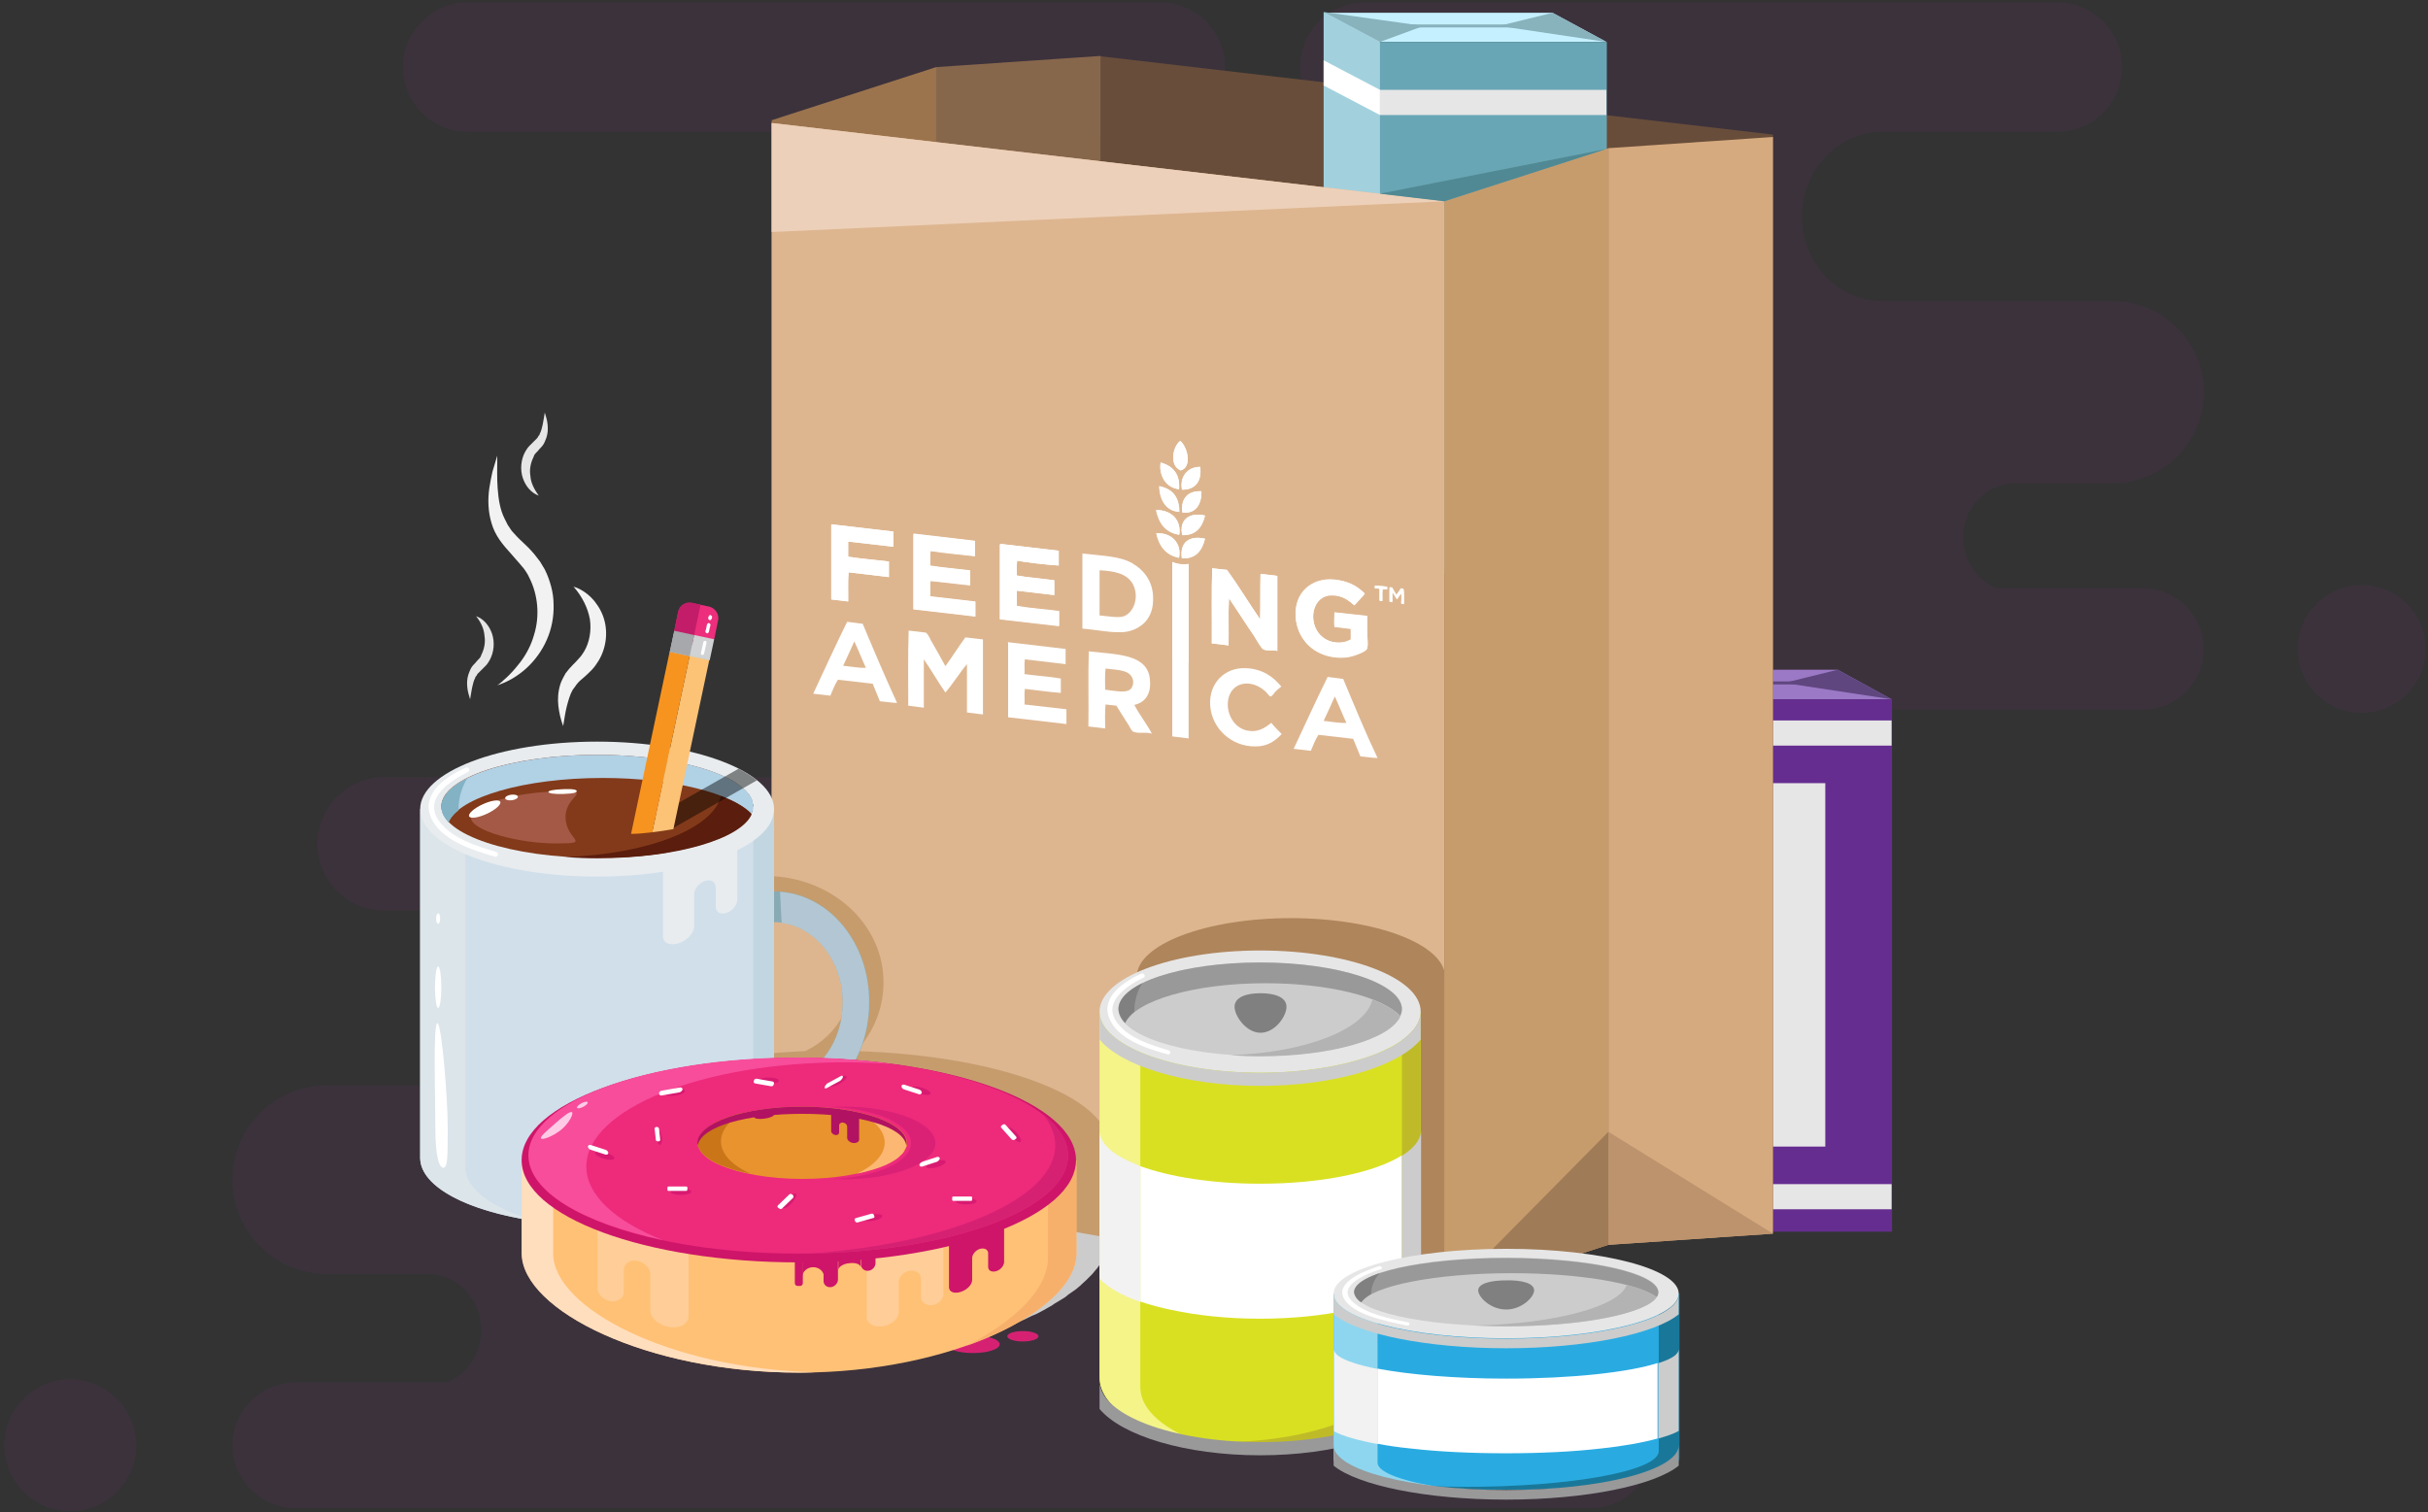<?xml version="1.0" encoding="utf-8"?>
<!-- Generator: Adobe Illustrator 22.0.1, SVG Export Plug-In . SVG Version: 6.00 Build 0)  -->
<svg version="1.1" id="Layer_1" xmlns="http://www.w3.org/2000/svg" xmlns:xlink="http://www.w3.org/1999/xlink" x="0px" y="0px"
	 viewBox="0 0 607.9 378.7" style="enable-background:new 0 0 607.9 378.7;" xml:space="preserve">
<rect x="0" y="0" width="607.9" height="378.7" fill="#333333" stroke="none"/>
<style type="text/css">
	.st0{opacity:0.1;}
	.st1{fill:#93278F;}
	.st2{fill:#9B79C6;}
	.st3{fill:#662D91;}
	.st4{fill:#8054AF;}
	.st5{fill:#5F467F;}
	.st6{fill:none;stroke:#5F467F;stroke-width:0.75;stroke-miterlimit:10;}
	.st7{fill:#E6E6E6;}
	.st8{fill:#FFFFFF;}
	.st9{fill:#684D3A;}
	.st10{fill:#C5F0FF;}
	.st11{fill:#68A6B5;}
	.st12{fill:#A2D1DD;}
	.st13{fill:#88B2BC;}
	.st14{fill:none;stroke:#88B2BC;stroke-width:0.75;stroke-miterlimit:10;}
	.st15{fill:#9B744E;}
	.st16{fill:#87674C;}
	.st17{fill:#DDB690;}
	.st18{fill:#EDD0B9;}
	.st19{fill:#AF855B;}
	.st20{fill:#CCCCCC;}
	.st21{fill:#C69C6D;}
	.st22{fill:#88AAB5;}
	.st23{fill:#D0DFEA;}
	.st24{fill:#DCE5EA;}
	.st25{fill:#C1D6E0;}
	.st26{fill:#E8ECEF;}
	.st27{fill:#823A1A;}
	.st28{fill:#B1D1E5;}
	.st29{fill:#5B1D0D;}
	.st30{fill:#A35945;}
	.st31{fill:#B2C7D3;}
	.st32{opacity:0.45;}
	.st33{fill:#ED2E7C;}
	.st34{fill:#FCC276;}
	.st35{fill:#F79420;}
	.st36{fill:#D0D2D3;}
	.st37{fill:#C31D69;}
	.st38{fill:#A6A8AB;}
	.st39{fill:#82B2C4;}
	.st40{fill:#F2F2F2;}
	.st41{fill:#D62173;}
	.st42{fill:#FFC176;}
	.st43{fill:#FFDEBD;}
	.st44{fill:#F7B06B;}
	.st45{fill:#FFCD97;}
	.st46{fill:#CE1569;}
	.st47{fill:#EE2A7B;}
	.st48{fill:#E8932E;}
	.st49{fill:#FCB772;}
	.st50{fill:#C97518;}
	.st51{fill:#B21262;}
	.st52{fill:#F74D9B;}
	.st53{fill:#FFCAE6;}
	.st54{fill:#D81A71;}
	.st55{fill:#DB2176;}
	.st56{fill:#D9E021;}
	.st57{fill:#F4F489;}
	.st58{fill:#BFBB28;}
	.st59{fill:#999999;}
	.st60{fill:#B3B3B3;}
	.st61{fill:#808080;}
	.st62{fill:#D6AA7F;}
	.st63{fill:#BC936D;}
	.st64{fill:#A07B57;}
	.st65{fill:#29ABE2;}
	.st66{fill:#8ED6EF;}
	.st67{fill:#197899;}
	.st68{fill:#508993;}
</style>
<g>
	<g class="st0">
		<circle class="st1" cx="591.3" cy="162.5" r="16"/>
		<path class="st1" d="M223.1,147.3H317c4.9-1.9,8.4-6.9,8.4-12.7c0-7.5-5.8-13.6-13-13.6h-28c-12.5,0-22.8-10.3-22.8-22.8
			c0-12.5,10.3-22.8,22.8-22.8h106c11.1,0,20.2-9.6,20.2-21.2c0-11.7-9.1-21.2-20.2-21.2h-48.7c-8.9,0-16.2-7.3-16.2-16.2
			c0-8.9,7.3-16.2,16.2-16.2h83.9h5.6h83.9c8.9,0,16.2,7.3,16.2,16.2c0,8.9-7.3,16.2-16.2,16.2h-43.8c-11.1,0-20.2,9.6-20.2,21.2
			c0,11.7,9.1,21.2,20.2,21.2h57.7c12.5,0,22.8,10.3,22.8,22.8c0,12.5-10.3,22.8-22.8,22.8h-24.5c-7.1,0-13,6.1-13,13.6
			c0,5.8,3.5,10.8,8.4,12.7h36.6c8.4,0,15.2,6.8,15.2,15.2c0,8.4-6.8,15.2-15.2,15.2h-84.1H223.1c-8.4,0-15.2-6.8-15.2-15.2
			C207.9,154.2,214.8,147.3,223.1,147.3z"/>
		<path class="st1" d="M117.1,0.6H201h5.6h83.9c8.9,0,16.2,7.3,16.2,16.2c0,8.9-7.3,16.2-16.2,16.2h-83.9H201h-83.9
			c-8.9,0-16.2-7.3-16.2-16.2C100.9,7.9,108.2,0.6,117.1,0.6z"/>
		<circle class="st1" cx="221.9" cy="98.2" r="20"/>
	</g>
	<g class="st0">
		<circle class="st1" cx="17.6" cy="361.9" r="16.5"/>
		<path class="st1" d="M398.2,346.2h-97.1c-5.1-2-8.7-7.1-8.7-13.1c0-7.7,6-14.1,13.4-14.1h28.9c13,0,23.6-10.6,23.6-23.6
			c0-13-10.6-23.6-23.6-23.6H225.1c-11.5,0-20.9-9.9-20.9-21.9c0-12.1,9.4-21.9,20.9-21.9h50.4c9.2,0,16.7-7.5,16.7-16.7
			c0-9.2-7.5-16.7-16.7-16.7h-86.8H183H96.2c-9.2,0-16.7,7.5-16.7,16.7c0,9.2,7.5,16.7,16.7,16.7h45.2c11.5,0,20.9,9.9,20.9,21.9
			c0,12.1-9.4,21.9-20.9,21.9H81.8c-13,0-23.6,10.6-23.6,23.6c0,13,10.6,23.6,23.6,23.6h25.3c7.4,0,13.4,6.3,13.4,14.1
			c0,6-3.6,11.1-8.7,13.1H73.9c-8.6,0-15.7,7.1-15.7,15.7c0,8.6,7.1,15.7,15.7,15.7h87h237.4c8.6,0,15.7-7.1,15.7-15.7
			C413.9,353.3,406.9,346.2,398.2,346.2z"/>
	</g>
</g>
<g>
	<polygon class="st2" points="473.6,175.1 416.3,175.1 402.7,167.7 460.1,167.7 	"/>
	<rect x="416.3" y="175.1" class="st3" width="57.4" height="133.3"/>
	<polygon class="st4" points="416.9,308.4 402.7,300.9 402.7,167.6 416.9,175.1 	"/>
	<polygon class="st5" points="402.7,167.6 427.7,171 416.9,175.1 	"/>
	<polygon class="st5" points="473.6,175.1 446.7,171 460.1,167.7 	"/>
	<line class="st6" x1="423.2" y1="171" x2="451.8" y2="171"/>
	<rect x="416.9" y="180.4" class="st7" width="56.7" height="6.3"/>
	<polygon class="st8" points="416.9,186.7 402.7,179.2 402.7,172.9 416.9,180.4 	"/>
	<rect x="416.9" y="296.5" class="st7" width="56.7" height="6.3"/>
	<polygon class="st8" points="416.9,302.7 402.7,295.3 402.7,289 416.9,296.5 	"/>
	<rect x="433.1" y="196.1" class="st7" width="23.9" height="91"/>
</g>
<g>
	<polygon class="st9" points="443.9,307.9 275.6,288.3 275.6,14.1 443.9,33.7 	"/>
</g>
<g>
	<polygon class="st10" points="402.2,10.5 344.9,10.5 331.4,3.2 388.7,3.2 	"/>
	<rect x="344.9" y="10.5" class="st11" width="57.4" height="133.3"/>
	<polygon class="st12" points="345.5,143.9 331.4,136.4 331.4,3 345.5,10.5 	"/>
	<polygon class="st13" points="331.4,3 356.4,6.5 345.5,10.5 	"/>
	<polygon class="st13" points="402.2,10.5 375.3,6.5 388.7,3.2 	"/>
	<line class="st14" x1="351.8" y1="6.5" x2="380.4" y2="6.5"/>
</g>
<g>
	<polygon class="st15" points="234.4,291.5 193.2,295.2 193.2,30.1 234.4,16.8 	"/>
</g>
<g>
	<polygon class="st16" points="275.6,288.7 234.4,291.5 234.4,16.8 275.6,14 	"/>
</g>
<g>
	<polygon class="st17" points="361.6,325 193.2,295.9 193.2,30.8 361.6,50.4 	"/>
</g>
<g>
	<polyline class="st18" points="193.2,58.1 193.2,30.8 361.6,50.4 	"/>
</g>
<g>
	<path class="st19" d="M361.8,244.6L361.8,244.6c0-8.1-17.3-14.7-38.6-14.7c-21.3,0-38.6,6.6-38.6,14.7v0c0,0,0,0,0,0v6.7l0,0v22
		c0,0,0,0,0,0v5.8v23.9v5.8v0v23.9l0,0h0c0,0,0,0,0,0c0,0.3,0,0.5,0.1,0.8c0,0.1,0,0.2,0,0.2c0,0.2,0.1,0.4,0.1,0.6
		c0,0.1,0,0.2,0.1,0.3c0.1,0.2,0.1,0.4,0.2,0.6c0,0.1,0,0.1,0.1,0.2c0.1,0.3,0.2,0.5,0.3,0.7c0,0.1,0.1,0.1,0.1,0.2
		c0.1,0.2,0.2,0.4,0.3,0.5c0.1,0.1,0.1,0.2,0.2,0.3c0.1,0.2,0.2,0.3,0.3,0.5c0.1,0.1,0.1,0.2,0.2,0.2c0.2,0.2,0.3,0.5,0.5,0.7
		c0,0,0.1,0.1,0.1,0.1c0,0.1,0.1,0.1,0.1,0.2c-1.7-1.7-2.6-3.5-2.6-5.3v6.7c5.4,6.5,20.6,11.2,38.6,11.2c18,0,33.3-4.7,38.6-11.2
		v-6.7c0,1.9-0.9,3.7-2.7,5.4c0.3-0.4,0.6-0.7,0.9-1.1c1.1-1.6,1.8-3.3,1.8-5h0v-23.9l0,0v0v-29.8v-5.8c0,0,0,0,0,0v-22l0,0V244.6
		C361.8,244.6,361.8,244.6,361.8,244.6z"/>
</g>
<path class="st20" d="M277.8,287.2C277.8,287.2,277.8,287.2,277.8,287.2v-0.8h-0.1c-1.3-12.9-31.9-23.2-69.4-23.2
	c-38.4,0-69.5,10.8-69.5,24c0,0.5,0,0.9,0.1,1.4v21.3h0c0.3,14.1,31.2,29.7,69.4,29.7c15.8,0,30.3-2.7,42-6.8c0,0,0,0,0,0
	c0.6-0.2,1.2-0.4,1.8-0.6c0.2-0.1,0.5-0.2,0.7-0.3c0.6-0.2,1.2-0.5,1.8-0.7c0.2-0.1,0.5-0.2,0.7-0.3c0.5-0.2,1.1-0.5,1.6-0.7
	c0.2-0.1,0.4-0.2,0.6-0.3c0.6-0.3,1.2-0.6,1.8-0.8c0.2-0.1,0.4-0.2,0.6-0.3c0.6-0.3,1.1-0.6,1.7-0.9c0.2-0.1,0.3-0.2,0.5-0.3
	c0.5-0.3,0.9-0.5,1.4-0.8c0.1-0.1,0.3-0.2,0.4-0.3c0.5-0.3,1-0.6,1.5-0.9c0.2-0.1,0.3-0.2,0.5-0.3c0.5-0.3,1-0.6,1.4-1
	c0.1-0.1,0.3-0.2,0.4-0.3c0.4-0.3,0.9-0.6,1.3-0.9c0.1-0.1,0.2-0.1,0.3-0.2c0.4-0.3,0.8-0.7,1.2-1c0.1-0.1,0.2-0.2,0.3-0.3
	c0.4-0.4,0.8-0.7,1.2-1.1c0.1-0.1,0.2-0.2,0.3-0.3c0.4-0.4,0.7-0.7,1.1-1.1c0,0,0.1-0.1,0.1-0.1c0.3-0.4,0.6-0.7,0.9-1.1
	c0.1-0.1,0.1-0.1,0.2-0.2c0.3-0.4,0.6-0.8,0.8-1.1c0.1-0.1,0.1-0.2,0.2-0.3c0.2-0.4,0.5-0.8,0.7-1.1c0-0.1,0.1-0.1,0.1-0.2
	c0.2-0.4,0.4-0.7,0.5-1.1c0,0,0-0.1,0.1-0.1c0.2-0.4,0.3-0.8,0.4-1.2c0-0.1,0-0.2,0.1-0.2c0.1-0.4,0.2-0.8,0.3-1.2
	c0-0.1,0-0.1,0-0.2c0.1-0.4,0.1-0.8,0.1-1.2h0V287.2C277.8,287.2,277.8,287.2,277.8,287.2z"/>
<g>
	<path class="st21" d="M208.3,263.1c-5.2,0-10.3,0.2-15.1,0.6v31.2l84.6,15.1c0-0.1,0-0.1,0-0.2h0v-22.7c0,0,0,0,0,0c0,0,0,0,0,0
		v-0.8h-0.1C276.5,273.4,245.9,263.1,208.3,263.1z"/>
</g>
<g>
	<g>
		<path class="st21" d="M193.6,219.4l0.5,7.5c10.7,1.1,18.9,9.3,18.9,19.2c0,9.1-7,16.8-16.4,18.8l0.5,7.5
			c13.7-2.3,24.1-13.2,24.1-26.3C221.3,231.9,209.1,220.3,193.6,219.4z"/>
	</g>
	<path class="st22" d="M193.8,223.2v7.7c9.5,0,17.2,9,17.2,20.1c0,11.1-7.7,20.1-17.2,20.1v7.7c13.2,0,23.9-12.4,23.9-27.8
		S207,223.2,193.8,223.2z"/>
	<path class="st23" d="M105.2,202.6V290h0c0.1,9.3,19.9,16.8,44.3,16.8c24.4,0,44.2-7.5,44.3-16.8h0v-87.4H105.2z"/>
	<g>
		<path class="st24" d="M116.5,292.4L116.5,292.4l0-78.6c-7-3-11.3-6.9-11.3-11.2V290h0c0.1,7.2,12,13.3,28.7,15.7
			C123.4,302.6,116.6,297.8,116.5,292.4z"/>
		<path class="st24" d="M193.4,205h0.4v-2.4C193.8,203.4,193.6,204.2,193.4,205z"/>
	</g>
	<path class="st25" d="M188.6,202.6v83.8h0c-0.1,10.4-22.3,18.9-49.8,18.9c-3.2,0-6.3-0.1-9.4-0.3c6,1.2,12.8,1.8,20.1,1.8
		c24.4,0,44.2-7.5,44.3-16.8h0v-87.4H188.6z"/>
	<ellipse class="st26" cx="149.5" cy="202.6" rx="44.3" ry="16.9"/>
	<ellipse class="st27" cx="149.5" cy="201.9" rx="39" ry="12.9"/>
	<path class="st28" d="M112.3,205.8c2.7-6.2,19-11,38.6-11c17.5,0,32.3,3.8,37.3,9c0.3-0.6,0.4-1.2,0.4-1.9c0-7.1-17.5-12.9-39-12.9
		c-21.6,0-39,5.8-39,12.9C110.5,203.3,111.1,204.6,112.3,205.8z"/>
	<path class="st27" d="M156.8,214.6c3.8-0.2,7.3-0.6,10.6-1.2l1.3-6.1c-3.3,0.6-6.9,1.1-10.7,1.3L156.8,214.6z"/>
	<g>
		<path class="st29" d="M187.5,198.9c0.1,0.1,0.1,0.2,0.2,0.3C187.6,199.1,187.5,199,187.5,198.9z"/>
		<path class="st29" d="M187,198.3c0.1,0.1,0.2,0.2,0.2,0.3C187.2,198.5,187.1,198.4,187,198.3z"/>
		<path class="st29" d="M188.5,201.3c0,0.2,0,0.4,0,0.6C188.6,201.7,188.6,201.5,188.5,201.3z"/>
		<path class="st29" d="M186.7,198c-0.1-0.1-0.2-0.2-0.3-0.3C186.6,197.9,186.7,198,186.7,198z"/>
		<path class="st29" d="M187.9,199.5c0.1,0.1,0.1,0.2,0.2,0.3C188,199.7,187.9,199.6,187.9,199.5z"/>
		<path class="st29" d="M180.5,194.1c-0.1,0-0.1-0.1-0.2-0.1C180.4,194.1,180.5,194.1,180.5,194.1z"/>
		<path class="st29" d="M188.4,200.7c0,0.1,0.1,0.3,0.1,0.4C188.5,201,188.4,200.8,188.4,200.7z"/>
		<path class="st29" d="M188.2,200.1c0.1,0.1,0.1,0.2,0.1,0.4C188.3,200.3,188.2,200.2,188.2,200.1z"/>
		<path class="st29" d="M188.5,202.7c0-0.1,0-0.1,0-0.2C188.5,202.6,188.5,202.7,188.5,202.7z"/>
		<path class="st29" d="M180.5,199.3c-1.9,8.2-18.4,14.6-39,15.3c2.6,0.2,5.3,0.3,8.1,0.3c19.6,0,35.9-4.8,38.6-11
			C186.5,202.1,183.9,200.6,180.5,199.3z"/>
		<path class="st29" d="M181.3,194.5c0.1,0,0.2,0.1,0.3,0.1C181.5,194.6,181.4,194.5,181.3,194.5z"/>
		<path class="st29" d="M188.3,203.3c0-0.1,0.1-0.2,0.1-0.3C188.4,203.2,188.4,203.3,188.3,203.3z"/>
		<path class="st29" d="M182.3,194.9c0.1,0,0.2,0.1,0.3,0.1C182.4,195,182.4,195,182.3,194.9z"/>
		<path class="st29" d="M183.2,195.4c0.1,0,0.2,0.1,0.3,0.1C183.3,195.5,183.3,195.5,183.2,195.4z"/>
		<path class="st29" d="M184.8,196.4c0,0,0.1,0.1,0.1,0.1C184.9,196.5,184.9,196.5,184.8,196.4z"/>
		<path class="st29" d="M186,197.4c0,0,0.1,0.1,0.1,0.1C186.1,197.4,186.1,197.4,186,197.4z"/>
		<path class="st29" d="M184,195.9c0.1,0,0.2,0.1,0.2,0.1C184.2,196,184.1,196,184,195.9z"/>
	</g>
	<path class="st30" d="M141.6,204.6c0,5.9,7,6.6-2.4,6.6c-9.4,0-21.3-3.2-21.3-6.5c0-3.3,12.2-6.5,21.7-6.5S141.6,198.8,141.6,204.6
		z"/>
	<path class="st8" d="M112.1,282.3c0,7.1,0,10.1-1.1,10.1s-2-3-2-10.1c0-7.1-0.6-26.1,0.5-26.1S112.1,275.2,112.1,282.3z"/>
	<ellipse class="st8" cx="109.7" cy="247.2" rx="0.8" ry="5.2"/>
	<ellipse class="st8" cx="109.7" cy="230" rx="0.5" ry="1.3"/>
	
		<ellipse transform="matrix(0.906 -0.422 0.422 0.906 -74.224 70.308)" class="st8" cx="121.5" cy="202.6" rx="4.3" ry="1.3"/>
	
		<ellipse transform="matrix(0.991 -0.131 0.131 0.991 -25.135 18.575)" class="st8" cx="128.2" cy="199.7" rx="1.6" ry="0.7"/>
	<path class="st31" d="M195.3,223.3l0.4,7.8c8.6,1.1,15.3,9.6,15.3,19.9c0,9.5-5.6,17.4-13.2,19.5l0.4,7.8
		c11.1-2.4,19.4-13.7,19.4-27.3C217.7,236.2,207.8,224.2,195.3,223.3z"/>
	<g>
		<path class="st8" d="M124.2,213.3c-4.8-1.4-10.9-3.3-14.1-7.5c-4.4-5.7,2.4-10.2,7.1-12.5c0.7-0.4,0.1-1.4-0.6-1.1
			c-4.5,2.1-11.1,6.2-8.8,12.2c2.3,6,10.6,8.5,16.1,10.1C124.7,214.7,125,213.5,124.2,213.3L124.2,213.3z"/>
	</g>
	<path class="st8" d="M144.4,198.1c0,0.3-0.5,0.6-3.2,0.7c-2.7,0.1-3.9-0.2-3.9-0.5c0-0.3,1.1-0.6,3.8-0.7
		C143.8,197.5,144.4,197.8,144.4,198.1z"/>
	<g class="st32">
		<path d="M158.2,207.7l10.4-0.4l20.9-11.9c-1.3-1-2.8-2-4.6-2.9"/>
	</g>
	<g>
		<path class="st33" d="M173.2,151c-1.5-0.3-3,0.7-3.4,2.2l-0.9,4.4c-0.3,1.5,0.7,3,2.2,3.4l4.4,0.9c1.5,0.3,3-0.7,3.4-2.2l0.9-4.4
			c0.3-1.5-0.7-3-2.2-3.4L173.2,151z"/>
		<path class="st34" d="M168.6,207.6l9-42.4l-4.9-1.1l-9.4,44.3C165.1,208.2,166.9,207.9,168.6,207.6z"/>
		<path class="st35" d="M163.3,208.4l9.4-44.3l-5-1.1l-9.7,45.8C159.8,208.8,161.5,208.6,163.3,208.4z"/>
		
			<rect x="170.5" y="156.5" transform="matrix(0.208 -0.978 0.978 0.208 -20.81 297.422)" class="st36" width="5.4" height="10.2"/>
		<path class="st37" d="M173.3,161.4l-2.2-0.5c-1.5-0.3-2.5-1.8-2.2-3.4l0.9-4.4c0.3-1.5,1.8-2.5,3.4-2.2l2.2,0.5L173.3,161.4z"/>
		
			<rect x="168" y="158.5" transform="matrix(0.208 -0.978 0.978 0.208 -22.265 294.568)" class="st38" width="5.4" height="5.1"/>
		<g>
			<path class="st8" d="M176.3,163.6c0.2-0.9,0.4-1.8,0.6-2.7c0.1-0.5-0.7-0.6-0.8-0.1c-0.2,0.9-0.4,1.8-0.6,2.7
				C175.3,164.1,176.2,164.2,176.3,163.6L176.3,163.6z"/>
		</g>
		<g>
			<path class="st8" d="M177.5,158.2c0.1-0.6,0.2-1.1,0.4-1.7c0-0.2-0.2-0.4-0.4-0.5c-0.3,0-0.4,0.2-0.5,0.4
				c-0.1,0.6-0.2,1.1-0.4,1.7c0,0.2,0.2,0.4,0.4,0.5C177.3,158.6,177.4,158.4,177.5,158.2L177.5,158.2z"/>
		</g>
		<g>
			<path class="st8" d="M178.2,154.9c0-0.1,0.1-0.3,0.1-0.4c0-0.2-0.2-0.4-0.4-0.5c-0.3,0-0.4,0.2-0.5,0.4c0,0.1-0.1,0.3-0.1,0.4
				c0,0.2,0.2,0.4,0.4,0.5C178,155.3,178.1,155.1,178.2,154.9L178.2,154.9z"/>
		</g>
	</g>
	<g>
		<path class="st39" d="M114.8,202.7c0-2.9,0.8-5.6,2.2-7.8c-4.1,2-6.5,4.5-6.5,7.1c0,1.3,0.6,2.6,1.8,3.9c0.5-1.1,1.3-2.1,2.5-3
			C114.8,202.7,114.8,202.7,114.8,202.7z"/>
	</g>
	<path class="st26" d="M184.6,211.6v13.6c0,1.4-1.2,2.9-2.7,3.4c-1.5,0.5-2.7-0.2-2.7-1.6v-4.8c0-1.4-1.2-2.1-2.7-1.6
		c-1.5,0.5-2.7,2-2.7,3.4v7.9c0,1.7-1.7,3.6-3.9,4.3c-2.1,0.7-3.9-0.1-3.9-1.7v-16.8L184.6,211.6z"/>
	<path class="st40" d="M124.5,171.6c0.3-0.2,0.6-0.4,0.8-0.6c0.3-0.2,0.5-0.4,0.8-0.7c0.5-0.4,1-0.9,1.5-1.4c1-1,1.8-2,2.6-3
		c1.6-2.1,2.8-4.4,3.5-6.9c1.5-4.8,1-10.1-1.2-14.4c-0.1-0.3-0.3-0.5-0.4-0.8l-0.5-0.8l-0.5-0.7c-0.2-0.2-0.4-0.5-0.6-0.7
		c-0.8-1-1.7-1.9-2.6-3c-0.9-1-1.9-2.1-2.8-3.4c-0.9-1.3-1.6-2.7-2-4.1c-0.9-2.9-1-5.9-0.6-8.8c0.2-1.4,0.5-2.8,0.8-4.2
		c0.2-0.7,0.4-1.4,0.6-2c0.2-0.7,0.4-1.3,0.6-2c0,2.8-0.1,5.6,0.1,8.2c0.2,2.7,0.6,5.3,1.7,7.5c0.1,0.3,0.3,0.5,0.4,0.8l0.2,0.4
		l0.2,0.4c0.3,0.5,0.7,1,1,1.5c0.8,0.9,1.7,1.9,2.7,2.8c1,0.9,2,1.9,3,3.1c0.2,0.3,0.5,0.6,0.7,0.9l0.7,0.9l0.6,1
		c0.2,0.3,0.4,0.7,0.6,1c0.7,1.4,1.2,2.8,1.6,4.3c0.4,1.5,0.6,3,0.6,4.5c0.1,3-0.5,6.1-1.7,8.8C134.5,165.7,129.8,169.9,124.5,171.6
		z"/>
	<path class="st40" d="M143.6,146.9c3.3,1,6.1,3.9,7.4,7.4c1.3,3.6,0.9,7.7-1.1,11.1c-0.5,0.8-1.1,1.7-1.8,2.4
		c-0.7,0.7-1.3,1.3-1.9,1.8c-0.6,0.5-1.2,1-1.6,1.5c-0.2,0.2-0.4,0.5-0.6,0.8c-0.1,0.1-0.2,0.3-0.3,0.4c-0.1,0.1-0.2,0.3-0.3,0.4
		c-0.7,1.2-1.1,2.7-1.5,4.2c-0.4,1.6-0.6,3.2-0.9,4.9c-0.6-1.6-1-3.3-1.2-5c-0.2-1.7-0.1-3.6,0.5-5.5c0.3-0.9,0.8-1.8,1.3-2.7
		c0.6-0.8,1.2-1.5,1.8-2.1c0.6-0.6,1.2-1.2,1.6-1.7c0.5-0.5,0.8-1,1.2-1.6c1.4-2.3,1.9-5.3,1.5-8.1
		C147.2,152.3,145.8,149.4,143.6,146.9z"/>
	<path class="st7" d="M134.9,124.1c-1.8-0.6-3.3-2.3-4-4.4c-0.7-2.1-0.5-4.6,0.6-6.6c0.3-0.5,0.6-1,1-1.4c0.4-0.4,0.7-0.7,1.1-1.1
		c0.3-0.3,0.6-0.6,0.9-0.9c0.1-0.1,0.2-0.3,0.3-0.5c0.1-0.1,0.1-0.2,0.2-0.2c0.1-0.1,0.1-0.2,0.1-0.3c0.4-0.7,0.6-1.6,0.8-2.5
		c0.2-0.9,0.3-1.9,0.5-2.9c0.3,1,0.6,1.9,0.7,3c0.1,1,0.1,2.1-0.3,3.3c-0.2,0.5-0.4,1.1-0.7,1.6c-0.3,0.5-0.7,0.9-1,1.2
		c-0.3,0.4-0.6,0.7-0.9,1c-0.3,0.3-0.5,0.6-0.6,1c-0.7,1.4-1.1,3.1-0.8,4.8C132.9,120.8,133.7,122.5,134.9,124.1z"/>
	<path class="st7" d="M119.2,154.3c1.8,0.6,3.3,2.3,4,4.4c0.7,2.1,0.5,4.6-0.6,6.6c-0.3,0.5-0.6,1-1,1.4c-0.4,0.4-0.7,0.7-1.1,1.1
		c-0.3,0.3-0.6,0.6-0.9,0.9c-0.1,0.1-0.2,0.3-0.3,0.5c-0.1,0.1-0.1,0.2-0.2,0.2c-0.1,0.1-0.1,0.2-0.1,0.3c-0.4,0.7-0.6,1.6-0.8,2.5
		c-0.2,0.9-0.3,1.9-0.5,2.9c-0.3-1-0.6-1.9-0.7-3c-0.1-1-0.1-2.1,0.3-3.3c0.2-0.5,0.4-1.1,0.7-1.6c0.3-0.5,0.7-0.9,1-1.2
		c0.3-0.4,0.6-0.7,0.9-1c0.3-0.3,0.5-0.6,0.6-1c0.7-1.4,1.1-3.1,0.8-4.8C121.2,157.6,120.5,155.9,119.2,154.3z"/>
</g>
<g>
	<ellipse class="st41" cx="243.6" cy="336.6" rx="6.7" ry="2.2"/>
	<ellipse class="st41" cx="256.1" cy="334.6" rx="3.9" ry="1.3"/>
	<path class="st42" d="M269.5,290.5V314h0c-0.3,14.1-31.2,29.7-69.4,29.7s-69.2-15.7-69.4-29.7h0v-23.5H269.5z"/>
	<path class="st43" d="M138.5,314L138.5,314l0-23.5h-7.9V314h0c0.3,14.1,31.2,29.7,69.4,29.7c1.3,0,2.6,0,3.9-0.1
		C167.6,342.7,138.7,327.6,138.5,314z"/>
	<path class="st44" d="M262.4,290.5V315h0c-0.1,7.6-7.8,15.5-20.4,22c16.6-5.9,27.3-14.7,27.5-22.9h0v-23.5H262.4z"/>
	<path class="st45" d="M149.6,306.8v15.7c0,1.6,1.5,3.1,3.3,3.3c1.8,0.3,3.3-0.8,3.3-2.3v-5.5c0-1.6,1.5-2.6,3.3-2.3
		c1.8,0.3,3.3,1.8,3.3,3.3v9.1c0,1.9,2.2,3.8,4.8,4.2c2.7,0.4,4.8-0.8,4.8-2.8v-19.2L149.6,306.8z"/>
	<path class="st45" d="M236.2,310.9V324c0,1.3-1.2,2.6-2.8,2.8c-1.5,0.2-2.8-0.7-2.8-2v-4.6c0-1.3-1.2-2.2-2.8-2
		c-1.5,0.2-2.8,1.5-2.8,2.8v7.6c0,1.6-1.8,3.2-4,3.5c-2.2,0.3-4-0.7-4-2.3v-16.1L236.2,310.9z"/>
	<ellipse class="st46" cx="200" cy="290.5" rx="69.4" ry="25.6"/>
	<ellipse class="st47" cx="199.9" cy="289.4" rx="67.5" ry="24.5"/>
	<path class="st41" d="M264.2,286.8c0-2.6-1-5.1-2.8-7.5c3.9,3.1,6,6.5,6,10.1c0,13.2-28.9,24-65,24.5
		C237.5,311.5,264.2,300.3,264.2,286.8z"/>
	<path class="st48" d="M225.9,288.9c0.1-0.1,0.1-0.2,0.2-0.2c0-0.1,0.1-0.1,0.1-0.2c0.1-0.1,0.1-0.1,0.2-0.2c0-0.1,0.1-0.1,0.1-0.2
		c0-0.1,0.1-0.1,0.1-0.2c0-0.1,0.1-0.1,0.1-0.2c0-0.1,0.1-0.1,0.1-0.2c0-0.1,0.1-0.2,0.1-0.2c0-0.1,0-0.1,0.1-0.2
		c0-0.1,0-0.2,0.1-0.3c0-0.1,0-0.1,0-0.2c0-0.1,0-0.3,0-0.4c0-5-11.7-9.1-26.2-9.1s-26.2,4.1-26.2,9.1c0,0.1,0,0.3,0,0.4
		c0,0.1,0,0.1,0,0.2c0,0.1,0,0.2,0.1,0.3c0,0.1,0,0.1,0.1,0.2c0,0.1,0.1,0.2,0.1,0.2c0,0.1,0.1,0.1,0.1,0.2c0,0.1,0.1,0.1,0.1,0.2
		c0,0.1,0.1,0.1,0.1,0.2c0,0.1,0.1,0.1,0.1,0.2c0.1,0.1,0.1,0.1,0.2,0.2c0,0.1,0.1,0.1,0.1,0.2c0.1,0.1,0.1,0.2,0.2,0.2
		c0,0,0.1,0.1,0.1,0.1c0.1,0.1,0.2,0.2,0.3,0.3c0,0,0.1,0.1,0.1,0.1c0.7,0.6,1.5,1.2,2.5,1.7c0,0,0,0,0,0c0.2,0.1,0.4,0.2,0.6,0.3
		c0,0,0,0,0,0c0.2,0.1,0.4,0.2,0.7,0.3c0,0,0,0,0,0c4.8,2.1,12.3,3.5,20.6,3.5c8,0,15.1-1.2,19.9-3.2l0,0c0,0,0,0,0,0
		c0.2-0.1,0.5-0.2,0.7-0.3c0,0,0,0,0,0c0.2-0.1,0.4-0.2,0.6-0.3c0,0,0,0,0,0c0.2-0.1,0.4-0.2,0.6-0.3c0,0,0,0,0,0
		c1-0.5,1.8-1.1,2.5-1.7c0,0,0.1-0.1,0.1-0.1c0.1-0.1,0.2-0.2,0.3-0.3C225.8,289,225.8,289,225.9,288.9z"/>
	<path class="st49" d="M221.5,286.1c0-2.5-1.8-4.8-4.9-6.6c6.3,1.6,10.3,4.1,10.3,7c0,0.1,0,0.3,0,0.4c0,0,0,0.1,0,0.1
		c0,0.1,0,0.2-0.1,0.3c0,0.1,0,0.1-0.1,0.2c0,0.1-0.1,0.2-0.1,0.2c0,0.1-0.1,0.1-0.1,0.2c0,0.1-0.1,0.1-0.1,0.2
		c0,0.1-0.1,0.1-0.1,0.2c0,0.1-0.1,0.1-0.1,0.2c0,0.1-0.1,0.1-0.2,0.2c0,0.1-0.1,0.1-0.1,0.2c-0.1,0.1-0.1,0.1-0.2,0.2
		c0,0-0.1,0.1-0.1,0.1c-0.1,0.1-0.2,0.2-0.2,0.2c0,0-0.1,0-0.1,0.1c-0.6,0.6-1.4,1.1-2.3,1.6c0,0,0,0,0,0c-0.2,0.1-0.4,0.2-0.6,0.3
		c0,0,0,0,0,0c-0.2,0.1-0.4,0.2-0.6,0.3c0,0,0,0,0,0c-2,0.9-4.5,1.6-7.3,2.2C218.8,291.9,221.5,289.1,221.5,286.1z"/>
	<path class="st50" d="M180.5,285.8c0-2.6,1.9-5.1,5.2-7.1c-6.6,1.7-11,4.4-11,7.4c0,0.1,0,0.3,0,0.4c0,0.1,0,0.1,0,0.2
		c0,0.1,0,0.2,0.1,0.3c0,0.1,0,0.1,0.1,0.2c0,0.1,0.1,0.2,0.1,0.2c0,0.1,0.1,0.1,0.1,0.2c0,0.1,0.1,0.1,0.1,0.2
		c0,0.1,0.1,0.1,0.1,0.2c0,0.1,0.1,0.1,0.1,0.2c0.1,0.1,0.1,0.1,0.2,0.2c0,0.1,0.1,0.1,0.1,0.2c0.1,0.1,0.1,0.2,0.2,0.2
		c0,0,0.1,0.1,0.1,0.1c0.1,0.1,0.2,0.2,0.3,0.3c0,0,0.1,0.1,0.1,0.1c0.7,0.6,1.5,1.2,2.5,1.7c0,0,0,0,0,0c0.2,0.1,0.4,0.2,0.6,0.3
		c0,0,0,0,0,0c0.2,0.1,0.4,0.2,0.7,0.3c0,0,0,0,0,0c2.1,0.9,4.8,1.7,7.8,2.3C183.4,291.9,180.5,289,180.5,285.8z"/>
	<path class="st51" d="M200.9,278.9c-13.9,0-25.3,3.1-26.2,7.9c0-0.2-0.1-0.4-0.1-0.6c0-5,11.7-9.1,26.2-9.1
		c14.5,0,26.2,4.1,26.2,9.1c0,0.2,0,0.4-0.1,0.6C226.2,282,214.8,278.9,200.9,278.9z"/>
	<path class="st46" d="M251.4,306.5v9.5c0,0.9-0.9,2-2,2.3c-1.1,0.3-2-0.1-2-1.1v-3.4c0-0.9-0.9-1.4-2-1.1c-1.1,0.3-2,1.4-2,2.3v5.5
		c0,1.2-1.3,2.5-2.9,3c-1.6,0.5-2.9,0-2.9-1.2v-11.7L251.4,306.5z"/>
	<path class="st51" d="M208.1,278.4v4.8c0,0.5,0.5,0.9,1,1c0.6,0.1,1-0.2,1-0.7v-1.7c0-0.5,0.5-0.8,1-0.7c0.6,0.1,1,0.5,1,1v2.8
		c0,0.6,0.7,1.2,1.5,1.3c0.8,0.1,1.5-0.3,1.5-0.8v-5.9L208.1,278.4z"/>
	<path class="st52" d="M146.8,292.1c0-14.4,29-26.1,64.8-26.1c4.1,0,8,0.2,11.9,0.4c-7.4-1-15.3-1.6-23.7-1.6
		c-37.3,0-67.5,11-67.5,24.5c0,9,13.5,16.9,33.6,21.2C154.2,305.9,146.8,299.3,146.8,292.1z"/>
	<path class="st53" d="M140.6,282.8c-1.9,1.6-4.7,2.7-5.1,2.3c-0.5-0.4,1.5-2,3.4-3.7s3.9-3.3,4.3-2.9
		C143.7,278.8,142.5,281.2,140.6,282.8z"/>
	
		<ellipse transform="matrix(0.884 -0.467 0.467 0.884 -112.345 100.093)" class="st53" cx="145.8" cy="276.8" rx="1.5" ry="0.5"/>
	<ellipse class="st54" cx="170.5" cy="298.4" rx="2.6" ry="0.8"/>
	
		<ellipse transform="matrix(0.276 -0.961 0.961 0.276 -168.212 355.072)" class="st54" cx="151.4" cy="289.1" rx="0.8" ry="2.5"/>
	<path class="st8" d="M171.8,298.2h-4.4c-0.2,0-0.3-0.1-0.3-0.3v-0.5c0-0.2,0.1-0.3,0.3-0.3h4.4c0.2,0,0.3,0.1,0.3,0.3v0.5
		C172.1,298,172,298.2,171.8,298.2z"/>
	
		<ellipse transform="matrix(0.991 -0.133 0.133 0.991 -34.964 24.991)" class="st54" cx="169.1" cy="273.5" rx="2.5" ry="0.8"/>
	<path class="st8" d="M151.6,289.1l-3.7-1.2c-0.4-0.1-0.7-0.5-0.7-0.8l0,0c0-0.3,0.3-0.5,0.7-0.4l3.7,1.2c0.4,0.1,0.7,0.5,0.7,0.8
		l0,0C152.3,289,152,289.2,151.6,289.1z"/>
	<ellipse transform="matrix(0.986 -0.167 0.167 0.986 -47.742 40.614)" class="st54" cx="218.3" cy="305" rx="2.5" ry="0.8"/>
	<path class="st8" d="M170.2,273.5l-4.5,0.8c-0.4,0.1-0.7-0.2-0.7-0.5l0,0c0-0.3,0.3-0.7,0.7-0.7l4.5-0.8c0.4-0.1,0.7,0.2,0.7,0.5
		l0,0C170.8,273.1,170.5,273.4,170.2,273.5z"/>
	
		<ellipse transform="matrix(0.964 -0.266 0.266 0.964 -69.144 72.944)" class="st54" cx="234.4" cy="291.4" rx="2.5" ry="0.8"/>
	<path class="st8" d="M218.6,305l-3.9,1.1c-0.2,0.1-0.5-0.1-0.6-0.3l-0.1-0.3c-0.1-0.2,0.1-0.5,0.3-0.5l3.9-1.1
		c0.2-0.1,0.5,0.1,0.6,0.3l0.1,0.3C219,304.7,218.9,305,218.6,305z"/>
	<path class="st8" d="M234.6,290.9l-3.7,1.2c-0.4,0.1-0.7-0.1-0.7-0.4l0,0c0-0.3,0.3-0.7,0.7-0.8l3.7-1.2c0.4-0.1,0.7,0.1,0.7,0.4
		l0,0C235.2,290.4,234.9,290.8,234.6,290.9z"/>
	
		<ellipse transform="matrix(0.738 -0.675 0.675 0.738 -125.307 245.619)" class="st54" cx="253.8" cy="284.3" rx="0.8" ry="2.4"/>
	
		<ellipse transform="matrix(0.293 -0.956 0.956 0.293 -98.065 413.543)" class="st54" cx="230.6" cy="273.1" rx="0.8" ry="2.5"/>
	<path class="st8" d="M230.1,274l-3.7-1.2c-0.4-0.1-0.7-0.5-0.7-0.8l0,0c0-0.3,0.3-0.5,0.7-0.4l3.7,1.2c0.4,0.1,0.7,0.5,0.7,0.8l0,0
		C230.7,273.9,230.4,274.1,230.1,274z"/>
	<ellipse class="st54" cx="192.4" cy="270.6" rx="2.6" ry="0.8"/>
	<path class="st8" d="M193.1,272l-4-0.7c-0.3,0-0.4-0.3-0.4-0.5l0.1-0.3c0-0.2,0.3-0.4,0.6-0.4l4,0.7c0.3,0,0.4,0.3,0.4,0.5
		l-0.1,0.3C193.6,271.9,193.4,272,193.1,272z"/>
	<path class="st8" d="M253.3,285.3l-2.6-2.9c-0.2-0.2-0.1-0.5,0.1-0.6l0.3-0.2c0.2-0.2,0.5-0.1,0.7,0.1l2.6,2.9
		c0.2,0.2,0.1,0.5-0.1,0.6l-0.3,0.2C253.8,285.5,253.5,285.5,253.3,285.3z"/>
	<ellipse transform="matrix(0.994 -0.107 0.107 0.994 -29.472 19.237)" class="st54" cx="165" cy="285" rx="0.7" ry="1.8"/>
	<path class="st8" d="M164.2,285.4l-0.3-2.8c0-0.2,0.2-0.4,0.4-0.4l0.2,0c0.2,0,0.4,0.1,0.5,0.4l0.3,2.8c0,0.2-0.2,0.4-0.4,0.4
		l-0.2,0C164.4,285.8,164.2,285.6,164.2,285.4z"/>
	<ellipse transform="matrix(0.991 -0.134 0.134 0.991 -35.62 28.049)" class="st51" cx="191.2" cy="279.5" rx="2.5" ry="0.7"/>
	<path class="st46" d="M200.3,322h-0.6c-0.4,0-0.7-0.3-0.7-0.7v-6.5c0-0.4,0.3-0.7,0.7-0.7h0.6c0.4,0,0.7,0.3,0.7,0.7v6.5
		C201,321.7,200.7,322,200.3,322z"/>
	<path class="st46" d="M200.9,314.8v4.9c0-1.3,1.2-2.4,2.7-2.4c1.5,0,2.7,1.1,2.7,2.4v-4.9H200.9z"/>
	<path class="st46" d="M206.2,315.9v4.9c0,0.9,0.8,1.6,1.8,1.5c1-0.1,1.8-1,1.8-1.9v-4.9L206.2,315.9z"/>
	<path class="st46" d="M209.9,315.2v2.8c0-0.8,1.3-1.6,2.8-1.7c1.6-0.2,2.8,0.3,2.8,1.1v-2.8L209.9,315.2z"/>
	<path class="st46" d="M215.6,314.3v2.4c0,0.9,0.8,1.6,1.8,1.5c1-0.1,1.8-1,1.8-1.9v-2.4L215.6,314.3z"/>
	
		<ellipse transform="matrix(0.674 -0.739 0.739 0.674 -157.81 243.975)" class="st54" cx="197.6" cy="300.8" rx="2.4" ry="0.8"/>
	<path class="st8" d="M198.6,299.9l-2.8,2.7c-0.2,0.2-0.5,0.2-0.7,0l-0.3-0.2c-0.2-0.2-0.2-0.4,0-0.6l2.8-2.7c0.2-0.2,0.5-0.2,0.7,0
		l0.3,0.2C198.7,299.5,198.7,299.7,198.6,299.9z"/>
	
		<ellipse transform="matrix(0.887 -0.461 0.461 0.887 -101.241 127.161)" class="st54" cx="209.8" cy="270.9" rx="2.5" ry="0.8"/>
	<path class="st8" d="M210.4,270.6l-3.5,1.9c-0.3,0.1-0.5,0-0.4-0.2l0-0.2c0.1-0.3,0.4-0.6,0.6-0.8l3.5-1.9c0.3-0.1,0.5,0,0.4,0.2
		l0,0.2C210.9,270.1,210.6,270.4,210.4,270.6z"/>
	<ellipse class="st54" cx="241.9" cy="300.8" rx="2.6" ry="0.8"/>
	<path class="st8" d="M243.1,300.7h-4.4c-0.2,0-0.3-0.1-0.3-0.3v-0.5c0-0.2,0.1-0.3,0.3-0.3h4.4c0.2,0,0.3,0.1,0.3,0.3v0.5
		C243.5,300.5,243.3,300.7,243.1,300.7z"/>
	<path class="st55" d="M211.2,277.1c-0.9,0-1.8,0-2.7,0.1c11,0.5,19.6,4.4,19.6,9c0,4.7-8.6,8.5-19.6,9c0.9,0,1.8,0.1,2.7,0.1
		c12.7,0,23-4.1,23-9.1C234.1,281.2,223.9,277.1,211.2,277.1z"/>
</g>
<g>
	<path class="st56" d="M275.3,253.3V345h0c0.1,9.7,18,17.6,40.2,17.6c22.2,0,40.1-7.9,40.2-17.6h0v-91.7H275.3z"/>
	<g>
		<path class="st57" d="M285.5,347.5L285.5,347.5l0-82.4c-6.4-3.1-10.2-7.3-10.2-11.8V345h0c0.1,7.6,10.9,14,26.1,16.5
			C291.8,358.3,285.6,353.2,285.5,347.5z"/>
		<path class="st57" d="M355.3,255.8h0.4v-2.5C355.7,254.1,355.6,255,355.3,255.8z"/>
	</g>
	<path class="st58" d="M351,253.3v88h0c-0.1,10.9-20.3,19.8-45.2,19.8c-2.9,0-5.8-0.1-8.5-0.4c5.5,1.2,11.7,1.9,18.2,1.9
		c22.2,0,40.1-7.9,40.2-17.6h0v-91.7H351z"/>
	<ellipse class="st7" cx="315.5" cy="253.3" rx="40.2" ry="15.3"/>
	<ellipse class="st20" cx="315.5" cy="252.7" rx="35.5" ry="11.7"/>
	<path class="st59" d="M281.7,256.2c2.5-5.6,17.2-10,35.1-10c15.9,0,29.3,3.4,33.8,8.2c0.2-0.6,0.4-1.1,0.4-1.7
		c0-6.4-15.9-11.7-35.5-11.7c-19.6,0-35.5,5.2-35.5,11.7C280.1,253.9,280.6,255.1,281.7,256.2z"/>
	<g>
		<path class="st60" d="M350,249.9c0.1,0.1,0.1,0.2,0.2,0.3C350.1,250.1,350,250,350,249.9z"/>
		<path class="st60" d="M349.5,249.4c0.1,0.1,0.2,0.2,0.2,0.3C349.7,249.6,349.6,249.5,349.5,249.4z"/>
		<path class="st60" d="M350.9,252.1c0,0.2,0,0.4,0,0.6C351,252.5,351,252.3,350.9,252.1z"/>
		<path class="st60" d="M349.3,249.2c-0.1-0.1-0.2-0.2-0.2-0.2C349.1,249,349.2,249.1,349.3,249.2z"/>
		<path class="st60" d="M350.3,250.5c0.1,0.1,0.1,0.2,0.2,0.3C350.4,250.7,350.4,250.6,350.3,250.5z"/>
		<path class="st60" d="M343.7,245.6c-0.1,0-0.1-0.1-0.2-0.1C343.5,245.6,343.6,245.6,343.7,245.6z"/>
		<path class="st60" d="M350.8,251.6c0,0.1,0.1,0.2,0.1,0.4C350.9,251.8,350.8,251.7,350.8,251.6z"/>
		<path class="st60" d="M350.6,251c0,0.1,0.1,0.2,0.1,0.3C350.7,251.2,350.6,251.1,350.6,251z"/>
		<path class="st60" d="M350.9,253.4c0-0.1,0-0.1,0-0.2C350.9,253.3,350.9,253.4,350.9,253.4z"/>
		<path class="st60" d="M343.6,250.3c-1.7,7.4-16.7,13.3-35.5,13.9c2.4,0.2,4.8,0.3,7.4,0.3c17.8,0,32.6-4.3,35.1-10
			C349.1,252.8,346.7,251.5,343.6,250.3z"/>
		<path class="st60" d="M344.4,245.9c0.1,0,0.2,0.1,0.2,0.1C344.5,246,344.4,246,344.4,245.9z"/>
		<path class="st60" d="M350.8,254c0-0.1,0-0.2,0.1-0.2C350.8,253.8,350.8,253.9,350.8,254z"/>
		<path class="st60" d="M345.2,246.3c0.1,0,0.2,0.1,0.2,0.1C345.4,246.4,345.3,246.4,345.2,246.3z"/>
		<path class="st60" d="M346.1,246.8c0.1,0,0.2,0.1,0.2,0.1C346.2,246.9,346.1,246.8,346.1,246.8z"/>
		<path class="st60" d="M347.6,247.7c0,0,0.1,0.1,0.1,0.1C347.6,247.8,347.6,247.7,347.6,247.7z"/>
		<path class="st60" d="M348.6,248.5c0,0,0.1,0.1,0.1,0.1C348.7,248.6,348.7,248.6,348.6,248.5z"/>
		<path class="st60" d="M346.8,247.2c0.1,0,0.1,0.1,0.2,0.1C347,247.3,346.9,247.3,346.8,247.2z"/>
	</g>
	<g>
		<path class="st8" d="M292.6,263c-4.4-1.3-9.9-3-12.8-6.8c-4-5.2,2.2-9.3,6.5-11.4c0.7-0.3,0.1-1.3-0.6-1c-4.1,1.9-10.1,5.7-8,11.1
			c2.1,5.4,9.6,7.7,14.6,9.1C293,264.3,293.3,263.2,292.6,263L292.6,263z"/>
	</g>
	<g>
		<path class="st61" d="M284,253.3c0-2.6,0.7-5.1,2-7.1c-3.7,1.8-5.9,4.1-5.9,6.4c0,1.2,0.6,2.4,1.6,3.5
			C282.1,255.2,282.9,254.3,284,253.3C284,253.4,284,253.4,284,253.3z"/>
	</g>
	<g>
		<path class="st20" d="M315.5,271.9c18.7,0,34.6-4.9,40.2-11.6v-7c0,8.5-18,15.3-40.2,15.3c-22.2,0-40.2-6.9-40.2-15.3v7
			C280.9,267,296.8,271.9,315.5,271.9z"/>
	</g>
	<path class="st61" d="M322.1,252.1c0,2.4-2.9,6.5-6.5,6.5s-6.5-4.2-6.5-6.5c0-2.4,2.9-3.4,6.5-3.4S322.1,249.7,322.1,252.1z"/>
	<g>
		<path class="st8" d="M315.5,296.4c-11.9,0-22.6-1.7-30-4.4v33.9c2.3,0.8,4.9,1.5,7.8,2.1c6.5,1.4,14.1,2.2,22.2,2.2
			s15.7-0.8,22.2-2.2c5.3-1.1,9.8-2.7,13.3-4.5v-34.2C344.2,293.6,330.9,296.4,315.5,296.4z"/>
		<path class="st40" d="M279.7,289.2c-2.8-1.8-4.4-3.9-4.4-6.1v6.1v24.9v6.1c2.1,2.2,5.6,4.2,10.2,5.8V292
			C283.3,291.1,281.3,290.2,279.7,289.2z"/>
		<path class="st20" d="M351.3,289.2c-0.1,0.1-0.2,0.1-0.3,0.2v34.2c2-1.1,3.6-2.2,4.8-3.4v-37C355.7,285.3,354.1,287.4,351.3,289.2
			z"/>
	</g>
	<g>
		<path class="st59" d="M315.5,364.4c18.7,0,34.6-4.9,40.2-11.6v-7c0,8.5-18,15.3-40.2,15.3c-22.2,0-40.2-6.9-40.2-15.3v7
			C280.9,359.5,296.8,364.4,315.5,364.4z"/>
	</g>
</g>
<g>
	<polygon class="st21" points="402.7,311.7 361.6,325 361.6,50.4 402.7,37.1 	"/>
</g>
<g>
	<polygon class="st62" points="443.9,308.9 402.7,311.7 402.7,37.1 443.9,34.3 	"/>
</g>
<polyline class="st63" points="443.9,308.9 402.7,311.7 402.7,283.4 "/>
<polyline class="st64" points="361.6,325 402.7,311.7 402.7,283.4 "/>
<g>
	<path class="st65" d="M333.9,323.9v41.2h0c0.1,4.4,19.4,7.9,43.2,7.9s43.1-3.5,43.2-7.9h0v-41.2H333.9z"/>
	<g>
		<path class="st66" d="M344.9,366.3L344.9,366.3l0-37c-6.8-1.4-11-3.3-11-5.3v41.2h0c0.1,3.4,11.7,6.3,28,7.4
			C351.7,371.1,345,368.8,344.9,366.3z"/>
		<path class="st57" d="M419.9,325.1h0.4v-1.1C420.3,324.3,420.1,324.7,419.9,325.1z"/>
	</g>
	<path class="st67" d="M415.3,323.9v39.5h0c-0.1,4.9-21.8,8.9-48.5,8.9c-3.1,0-6.2-0.1-9.1-0.2c5.9,0.6,12.5,0.9,19.6,0.9
		c23.8,0,43.1-3.5,43.2-7.9h0v-41.2H415.3z"/>
	<ellipse class="st7" cx="377.1" cy="323.9" rx="43.2" ry="11.2"/>
	<ellipse class="st20" cx="377.1" cy="323.5" rx="38.1" ry="8.6"/>
	<path class="st59" d="M340.8,326.1c2.7-4.1,18.5-7.3,37.7-7.3c17,0,31.5,2.5,36.3,6c0.3-0.4,0.4-0.8,0.4-1.2c0-4.7-17-8.6-38.1-8.6
		c-21,0-38.1,3.8-38.1,8.6C339.1,324.4,339.7,325.3,340.8,326.1z"/>
	<g>
		<path class="st60" d="M414.1,321.5c0.1,0.1,0.1,0.1,0.2,0.2C414.3,321.6,414.2,321.6,414.1,321.5z"/>
		<path class="st60" d="M413.7,321.1c0.1,0.1,0.2,0.1,0.2,0.2C413.8,321.2,413.7,321.2,413.7,321.1z"/>
		<path class="st60" d="M415.1,323.1c0,0.1,0,0.3,0,0.4C415.2,323.4,415.2,323.2,415.1,323.1z"/>
		<path class="st60" d="M413.4,320.9c-0.1-0.1-0.2-0.1-0.3-0.2C413.2,320.8,413.3,320.9,413.4,320.9z"/>
		<path class="st60" d="M414.5,321.9c0.1,0.1,0.1,0.1,0.2,0.2C414.6,322,414.6,322,414.5,321.9z"/>
		<path class="st60" d="M407.4,318.3c-0.1,0-0.1,0-0.2-0.1C407.2,318.3,407.3,318.3,407.4,318.3z"/>
		<path class="st60" d="M415,322.7c0,0.1,0.1,0.2,0.1,0.3C415.1,322.9,415.1,322.8,415,322.7z"/>
		<path class="st60" d="M414.8,322.3c0.1,0.1,0.1,0.2,0.1,0.2C414.9,322.4,414.8,322.4,414.8,322.3z"/>
		<path class="st60" d="M415.1,324c0,0,0-0.1,0-0.1C415.1,324,415.1,324,415.1,324z"/>
		<path class="st60" d="M407.3,321.7c-1.8,5.4-17.9,9.8-38.1,10.2c2.5,0.1,5.2,0.2,7.9,0.2c19.2,0,35-3.2,37.7-7.3
			C413.2,323.6,410.6,322.6,407.3,321.7z"/>
		<path class="st60" d="M408.1,318.5c0.1,0,0.2,0.1,0.3,0.1C408.3,318.6,408.2,318.6,408.1,318.5z"/>
		<path class="st60" d="M415,324.5c0-0.1,0.1-0.1,0.1-0.2C415,324.3,415,324.4,415,324.5z"/>
		<path class="st60" d="M409,318.8c0.1,0,0.2,0.1,0.3,0.1C409.2,318.9,409.1,318.9,409,318.8z"/>
		<path class="st60" d="M409.9,319.2c0.1,0,0.2,0.1,0.3,0.1C410.1,319.2,410,319.2,409.9,319.2z"/>
		<path class="st60" d="M411.5,319.8c0,0,0.1,0,0.1,0.1C411.6,319.9,411.6,319.9,411.5,319.8z"/>
		<path class="st60" d="M412.7,320.5c0,0,0.1,0.1,0.1,0.1C412.8,320.5,412.7,320.5,412.7,320.5z"/>
		<path class="st60" d="M410.8,319.5c0.1,0,0.1,0.1,0.2,0.1C410.9,319.6,410.8,319.5,410.8,319.5z"/>
	</g>
	<g>
		<path class="st8" d="M352.5,331.1c-4.7-0.9-10.6-2.2-13.7-5c-4.3-3.8,2.3-6.8,6.9-8.3c0.7-0.2,0.1-1-0.6-0.7
			c-4.3,1.4-10.8,4.2-8.6,8.1c2.3,4,10.4,5.6,15.7,6.7C352.9,332.1,353.2,331.2,352.5,331.1L352.5,331.1z"/>
	</g>
	<g>
		<path class="st61" d="M343.3,324c0-1.9,0.8-3.7,2.1-5.2c-4,1.4-6.3,3-6.3,4.7c0,0.9,0.6,1.8,1.7,2.6
			C341.3,325.4,342.1,324.7,343.3,324C343.3,324,343.3,324,343.3,324z"/>
	</g>
	<g>
		<path class="st20" d="M377.1,337.6c20.1,0,37.2-3.6,43.2-8.5v-5.1c0,6.2-19.3,11.2-43.2,11.2c-23.8,0-43.2-5-43.2-11.2v5.1
			C339.9,334,357,337.6,377.1,337.6z"/>
	</g>
	<path class="st61" d="M384.1,323.1c0,1.7-3.1,4.8-7,4.8c-3.9,0-7-3.1-7-4.8s3.1-2.5,7-2.5C381,320.5,384.1,321.3,384.1,323.1z"/>
	<g>
		<path class="st8" d="M377.1,345.2c-12.8,0-24.3-1-32.2-2.5v18.8c2.5,0.5,5.3,0.9,8.3,1.2c6.9,0.8,15.1,1.2,23.8,1.2
			c8.7,0,16.9-0.4,23.8-1.2c5.7-0.6,10.6-1.5,14.2-2.5v-18.9C407.9,343.6,393.6,345.2,377.1,345.2z"/>
		<path class="st40" d="M338.7,341.2c-3-1-4.7-2.1-4.7-3.4v3.4V355v3.4c2.2,1.2,6.1,2.3,11,3.2v-18.8
			C342.5,342.3,340.4,341.8,338.7,341.2z"/>
		<path class="st20" d="M415.6,341.2c-0.1,0-0.2,0.1-0.4,0.1v18.9c2.1-0.6,3.9-1.2,5.1-1.9v-20.5
			C420.3,339.1,418.6,340.2,415.6,341.2z"/>
	</g>
	<g>
		<path class="st59" d="M377.1,375.5c20.1,0,37.2-3.6,43.2-8.5v-5.1c0,6.2-19.3,11.2-43.2,11.2c-23.8,0-43.2-5-43.2-11.2v5.1
			C339.9,371.9,357,375.5,377.1,375.5z"/>
	</g>
</g>
<polyline class="st68" points="361.6,50.4 345.5,48.5 402.2,37.3 "/>
<g>
	<g>
		<path class="st8" d="M295.5,110.4c-1.8,1.3-2.9,6.1,0.1,7.4C298.5,117,297.4,112,295.5,110.4"/>
		<path class="st8" d="M290.6,115.8c-0.5,3,1.1,6.3,4.6,6.7C295.5,118.6,293.6,116.7,290.6,115.8"/>
		<path class="st8" d="M300.4,116.9c-3.1,0-5.1,2.5-4.5,5.7C299.2,122.7,301,120.5,300.4,116.9"/>
		<path class="st8" d="M295.2,128.1c0-3.6-1.6-5.7-5-6.4C290.3,125.2,292,128,295.2,128.1"/>
		<path class="st8" d="M296,128.3c3.3,0.5,4.9-2,4.8-5.3l-0.1,0C297.5,122.9,295.6,124.7,296,128.3"/>
		<path class="st8" d="M289.5,127.7c0.7,3.2,2.2,5.6,5.8,6.2C295.8,130.2,293.3,127.7,289.5,127.7"/>
		<path class="st8" d="M296,134c3.4,0.1,5-2,5.7-4.9C298,128.2,295.1,130,296,134"/>
		<path class="st8" d="M289.5,133.5c0.7,3.1,2.3,5.5,5.7,6.1C295.9,135.9,293.2,133.3,289.5,133.5"/>
		<path class="st8" d="M295.9,139.8c3.5,0.2,5-1.9,5.8-4.9C297.9,134,295.3,135.7,295.9,139.8"/>
		<path class="st8" d="M295.6,117.8c-3-1.3-1.9-6.1-0.1-7.4C297.4,112,298.5,117,295.6,117.8"/>
		<path class="st8" d="M295.2,122.5c-3.5-0.4-5.1-3.7-4.6-6.7C293.6,116.7,295.5,118.6,295.2,122.5"/>
		<path class="st8" d="M296,122.6c-0.7-3.2,1.4-5.7,4.5-5.7C301,120.5,299.2,122.7,296,122.6"/>
		<path class="st8" d="M290.3,121.8c3.3,0.6,5,2.7,5,6.4C292,128,290.3,125.2,290.3,121.8"/>
		<path class="st8" d="M300.7,123l0.1,0c0.1,3.3-1.5,5.8-4.8,5.3C295.6,124.7,297.5,122.9,300.7,123"/>
		<path class="st8" d="M295.2,133.9c-3.6-0.6-5.1-3-5.8-6.2C293.3,127.7,295.8,130.2,295.2,133.9"/>
		<path class="st8" d="M301.7,129.1c-0.7,3-2.3,5-5.7,4.9C295.1,130,298,128.2,301.7,129.1"/>
		<path class="st8" d="M295.2,139.7c-3.4-0.7-5-3-5.7-6.1C293.2,133.3,295.9,135.9,295.2,139.7"/>
		<path class="st8" d="M301.7,134.9c-0.7,3-2.3,5.1-5.8,4.9C295.3,135.7,297.9,134,301.7,134.9"/>
		<path class="st8" d="M334.2,145.2c-5.7-0.6-10.2,3.3-9.8,9.4c0.4,5.2,4,9,9,9.9c2.4,0.4,4.3,0.2,5.9-0.4c0.7-0.2,2.8-1,3-1.7
			c0.3-1.1,0-2.7,0-4v-4.1l-8.2-0.9c0,1.3-0.1,2.4,0,3.6l4.1,0.5c0,1.1,0,1.7,0,2.7c-1.1,0.6-2.3,0.9-4,0.7
			c-1.9-0.3-3.4-1.4-4.2-2.5c-2.6-3.6-1-9.4,3.5-9.3c2.6,0,4.2,1.3,5.6,2.5c0.9-1,1.8-1.9,2.6-2.9
			C339.7,146.6,337.4,145.5,334.2,145.2"/>
		<path class="st8" d="M293.5,141v24.5l4.1,0.5v-24.8c-1.2,0.2-2.8,0.1-4-0.5C293.5,140.8,293.5,140.9,293.5,141"/>
		<path class="st8" d="M344.3,146.6c-0.1,0.1,0,0.4-0.1,0.7l1.2,0.1v3l0.7,0.1c0-1-0.1-2.2,0.1-3l1.1,0.1v-0.7L344.3,146.6z"/>
		<path class="st8" d="M347.9,150.7l0.7,0.1v-2.4c0.5,0.5,0.7,1.2,1.2,1.7c0.4-0.5,0.6-1.1,1.1-1.4c-0.1,0.6,0.1,1.7-0.1,2.4
			c0.1,0.2,0.5,0.1,0.7,0.2c0-1.2,0.1-2.6-0.1-3.7l-0.7-0.1c-0.4,0.5-0.7,1.1-1.1,1.6c-0.3-0.7-0.7-1.2-1-1.8l-0.7-0.1V150.7z"/>
		<path class="st8" d="M208.2,131.5v18.6l4.2,0.5c0-2.4-0.1-5,0.1-7.3l10.1,1.2v-3.9c-3.4-0.4-6.9-0.7-10.2-1.2v-3.8l11.3,1.3v-3.8
			l-15.4-1.8C208.2,131.3,208.2,131.4,208.2,131.5"/>
		<path class="st8" d="M228.7,133.9v18.6l15.5,1.8v-3.7l-11.3-1.3c0-1.3-0.1-2.8,0.1-3.9l9.9,1.1v-3.7c-3.3-0.4-6.8-0.7-10-1.2
			c0-1.2-0.1-2.6,0.1-3.7c3.3,0.5,8.5,1,11.1,1.3v-3.8l-15.3-1.8C228.7,133.7,228.7,133.8,228.7,133.9"/>
		<path class="st8" d="M250.4,136.4V155l14.8,1.7V153c-3.5-0.5-7.2-0.7-10.6-1.3v-3.8l9.4,1.1v-3.7c-3.1-0.4-6.4-0.6-9.4-1.2
			c0-1.2-0.1-2.6,0.1-3.7c2.9,0.5,7.3,1,10.4,1.2v-3.7l-14.5-1.7C250.4,136.2,250.4,136.3,250.4,136.4"/>
		<path class="st8" d="M307.2,142.7l-3.7-0.4c-0.2,6.1,0,12.6-0.1,18.8l4.2,0.5c0-3.3-0.1-8.3,0.1-11.8c2,2.9,4.2,6.5,6.4,9.6
			c0.4,0.6,1.7,2.9,2.2,3.2c1.1,0.5,2.5,0,3.5,0.4v-18.8l-4.2-0.5c-0.1,3.8,0,7.8-0.1,11.4C312.7,151,310.1,146.7,307.2,142.7"/>
		<path class="st8" d="M341.7,148.6c-0.8,1-1.7,1.9-2.6,2.9c-1.4-1.2-3-2.5-5.6-2.5c-4.5-0.1-6,5.7-3.5,9.3c0.9,1.2,2.3,2.3,4.2,2.5
			c1.7,0.2,2.9-0.1,4-0.7c0-1,0-1.6,0-2.7l-4.1-0.5c-0.1-1.2,0-2.3,0-3.6l8.2,0.9v4.1c0,1.3,0.3,2.9,0,4c-0.2,0.8-2.4,1.5-3,1.7
			c-1.7,0.6-3.6,0.8-5.9,0.4c-5-0.9-8.6-4.7-9-9.9c-0.5-6.2,4.1-10,9.8-9.4C337.4,145.5,339.7,146.6,341.7,148.6"/>
		<path class="st8" d="M293.6,140.8c1.2,0.5,2.8,0.7,4,0.5V166l-4.1-0.5V141C293.5,140.9,293.5,140.8,293.6,140.8"/>
		<path class="st8" d="M347.3,146.9v0.7l-1.1-0.1c-0.2,0.8,0,2-0.1,3l-0.7-0.1v-3l-1.2-0.1c0-0.2,0-0.6,0.1-0.7L347.3,146.9z"/>
		<path class="st8" d="M347.9,147l0.7,0.1c0.3,0.7,0.7,1.2,1,1.8c0.4-0.5,0.8-1,1.1-1.6l0.7,0.1c0.2,1.1,0,2.5,0.1,3.7
			c-0.3-0.1-0.6,0-0.7-0.2c0.1-0.7,0-1.8,0.1-2.4c-0.5,0.3-0.8,0.9-1.1,1.4c-0.5-0.5-0.7-1.2-1.2-1.7v2.4l-0.7-0.1V147z"/>
		<path class="st8" d="M208.2,131.3l15.4,1.8v3.8l-11.3-1.3v3.8c3.2,0.5,6.8,0.8,10.2,1.2v3.9l-10.1-1.2c-0.2,2.3,0,4.9-0.1,7.3
			l-4.2-0.5v-18.6C208.2,131.4,208.2,131.3,208.2,131.3"/>
		<path class="st8" d="M228.8,133.7l15.3,1.8v3.8c-2.6-0.3-7.9-0.8-11.1-1.3c-0.2,1.1,0,2.5-0.1,3.7c3.2,0.5,6.7,0.8,10,1.2v3.7
			l-9.9-1.1c-0.2,1.1,0,2.7-0.1,3.9l11.3,1.3v3.7l-15.5-1.8v-18.6C228.7,133.8,228.7,133.7,228.8,133.7"/>
		<path class="st8" d="M250.5,136.2l14.5,1.7v3.7c-3.1-0.2-7.5-0.7-10.4-1.2c-0.2,1.1,0,2.5-0.1,3.7c3,0.5,6.3,0.7,9.4,1.2v3.7
			l-9.4-1.1v3.9c3.4,0.6,7.1,0.8,10.6,1.3v3.7l-14.8-1.7v-18.6C250.4,136.3,250.4,136.2,250.5,136.2"/>
		<path class="st8" d="M315.5,155.1c0.1-3.6,0-7.6,0.1-11.4l4.2,0.5V163c-1-0.4-2.4,0.1-3.5-0.4c-0.5-0.2-1.9-2.6-2.2-3.2
			c-2.1-3.1-4.4-6.7-6.4-9.6c-0.2,3.4,0,8.5-0.1,11.8l-4.2-0.5c0-6.2-0.1-12.7,0.1-18.8l3.7,0.4C310.1,146.7,312.7,151,315.5,155.1"
			/>
		<path class="st8" d="M283.6,141.1c-3.2-1.9-7.6-1.9-12.5-2.5c-0.1,0-0.1,0.1-0.1,0.2v18.6c4.8,0.4,9.3,1.6,12.5,0.4
			c3-1.1,5.2-3.5,5.2-7.7C288.8,145.8,286.6,142.9,283.6,141.1 M281.4,154.3c-1.5,0.5-3.8,0-6.1-0.2V143c0-0.1,0-0.2,0.1-0.2
			c3.8,0.2,6.8,0.9,8.2,3.4C285.3,149.3,284,153.3,281.4,154.3"/>
		<path class="st8" d="M336.3,170l-3.9-0.5c-2.9,5.9-5.7,12-8.5,18l4.3,0.5c0.6-1.4,1.1-2.8,1.9-4l8.7,1c0.6,1.5,1.2,2.9,1.8,4.4
			c1.4,0.1,3,0.4,4.3,0.4C341.8,183.3,339.1,176.7,336.3,170 M331.4,180.5c0.9-2,1.9-4,2.8-6.1c1,2.1,1.9,4.5,2.9,6.6
			C335.3,181.1,333.2,180.7,331.4,180.5"/>
		<path class="st8" d="M216,156.2l-3.9-0.5c-2.9,5.9-5.7,12-8.5,18l4.3,0.5c0.6-1.4,1.1-2.8,1.9-4l8.7,1c0.6,1.5,1.2,2.9,1.8,4.4
			c1.4,0.1,3,0.4,4.3,0.4C221.6,169.5,218.8,162.9,216,156.2 M211.1,166.7c0.9-2,1.9-4,2.8-6.1c1,2.1,1.9,4.5,2.9,6.6
			C215,167.3,213,166.9,211.1,166.7"/>
		<path class="st8" d="M320.8,171.9c-0.4,0.4-0.9,0.7-1.4,1.2c-0.3,0.3-1,1.4-1.3,1.3c-0.3,0-1-1.1-1.3-1.3
			c-0.9-0.8-2.3-1.7-3.9-1.9c-3.4-0.4-5.5,2-5.5,5.2c0,2.9,1.8,5.8,4.7,6.5c2.7,0.6,4.4-0.5,6.2-1.9c0.8,1,1.7,1.9,2.6,2.8
			c-1.7,1.8-3.6,3.1-6.5,3.1c-6.2,0.1-11-4.6-11.4-10.2c-0.4-5.6,3.6-9.6,8.9-9.4C316.2,167.5,318.8,169.5,320.8,171.9"/>
		<path class="st8" d="M236.7,166.8c1.7-2.3,3.3-4.9,5-7.2l4.4,0.5v18.8l-4-0.5v-12.1c-1.8,2.1-3.5,4.9-5.4,7.1
			c-1.9-2.7-3.5-5.6-5.4-8.3v12.1l-3.9-0.5c0-6.3-0.1-12.7,0.1-18.8l4.3,0.5c0.4,0.2,1.1,1.5,1.3,2
			C234.3,162.5,235.7,164.9,236.7,166.8"/>
		<path class="st8" d="M252.4,160.8l14.4,1.7v3.8l-10.2-1.2c-0.2,1.1,0,2.5-0.1,3.7c3,0.4,6.2,0.6,9.1,1.1v3.6c-2.9-0.2-6.1-0.7-9-1
			c-0.2,1.1,0,2.6-0.1,3.9l10.5,1.2v3.7l-14.6-1.7V161C252.3,160.9,252.3,160.8,252.4,160.8"/>
	</g>
	<path class="st8" d="M293.5,165.4l4.1,0.5v19l-4.1-0.5V165.4z"/>
	<path class="st8" d="M284,176.5c2.7-0.6,4.3-2.7,3.9-6.4c-0.6-6.4-8.3-6.2-15.3-7c-0.2,6.1,0,12.6-0.1,18.8l4.2,0.5
		c0-2-0.1-4.2,0.1-6l2.7,0.3c0.9,1.5,2.1,3.3,3.1,4.9c0.3,0.5,0.7,1.4,1.1,1.6c1.4,0.6,3,0,4.7,0.5C287.2,181.4,285.3,179,284,176.5
		 M283.4,172.1c-0.9,1.7-3.9,0.9-6.7,0.6c0-1.8-0.1-3.7,0.1-5.3c2.2,0.3,5.1,0.3,6.2,1.6C283.7,169.7,284,171,283.4,172.1"/>
</g>
<rect x="345.5" y="22.5" class="st7" width="56.7" height="6.3"/>
<polygon class="st8" points="345.5,28.8 331.4,21.4 331.4,15.1 345.5,22.5 "/>
</svg>
